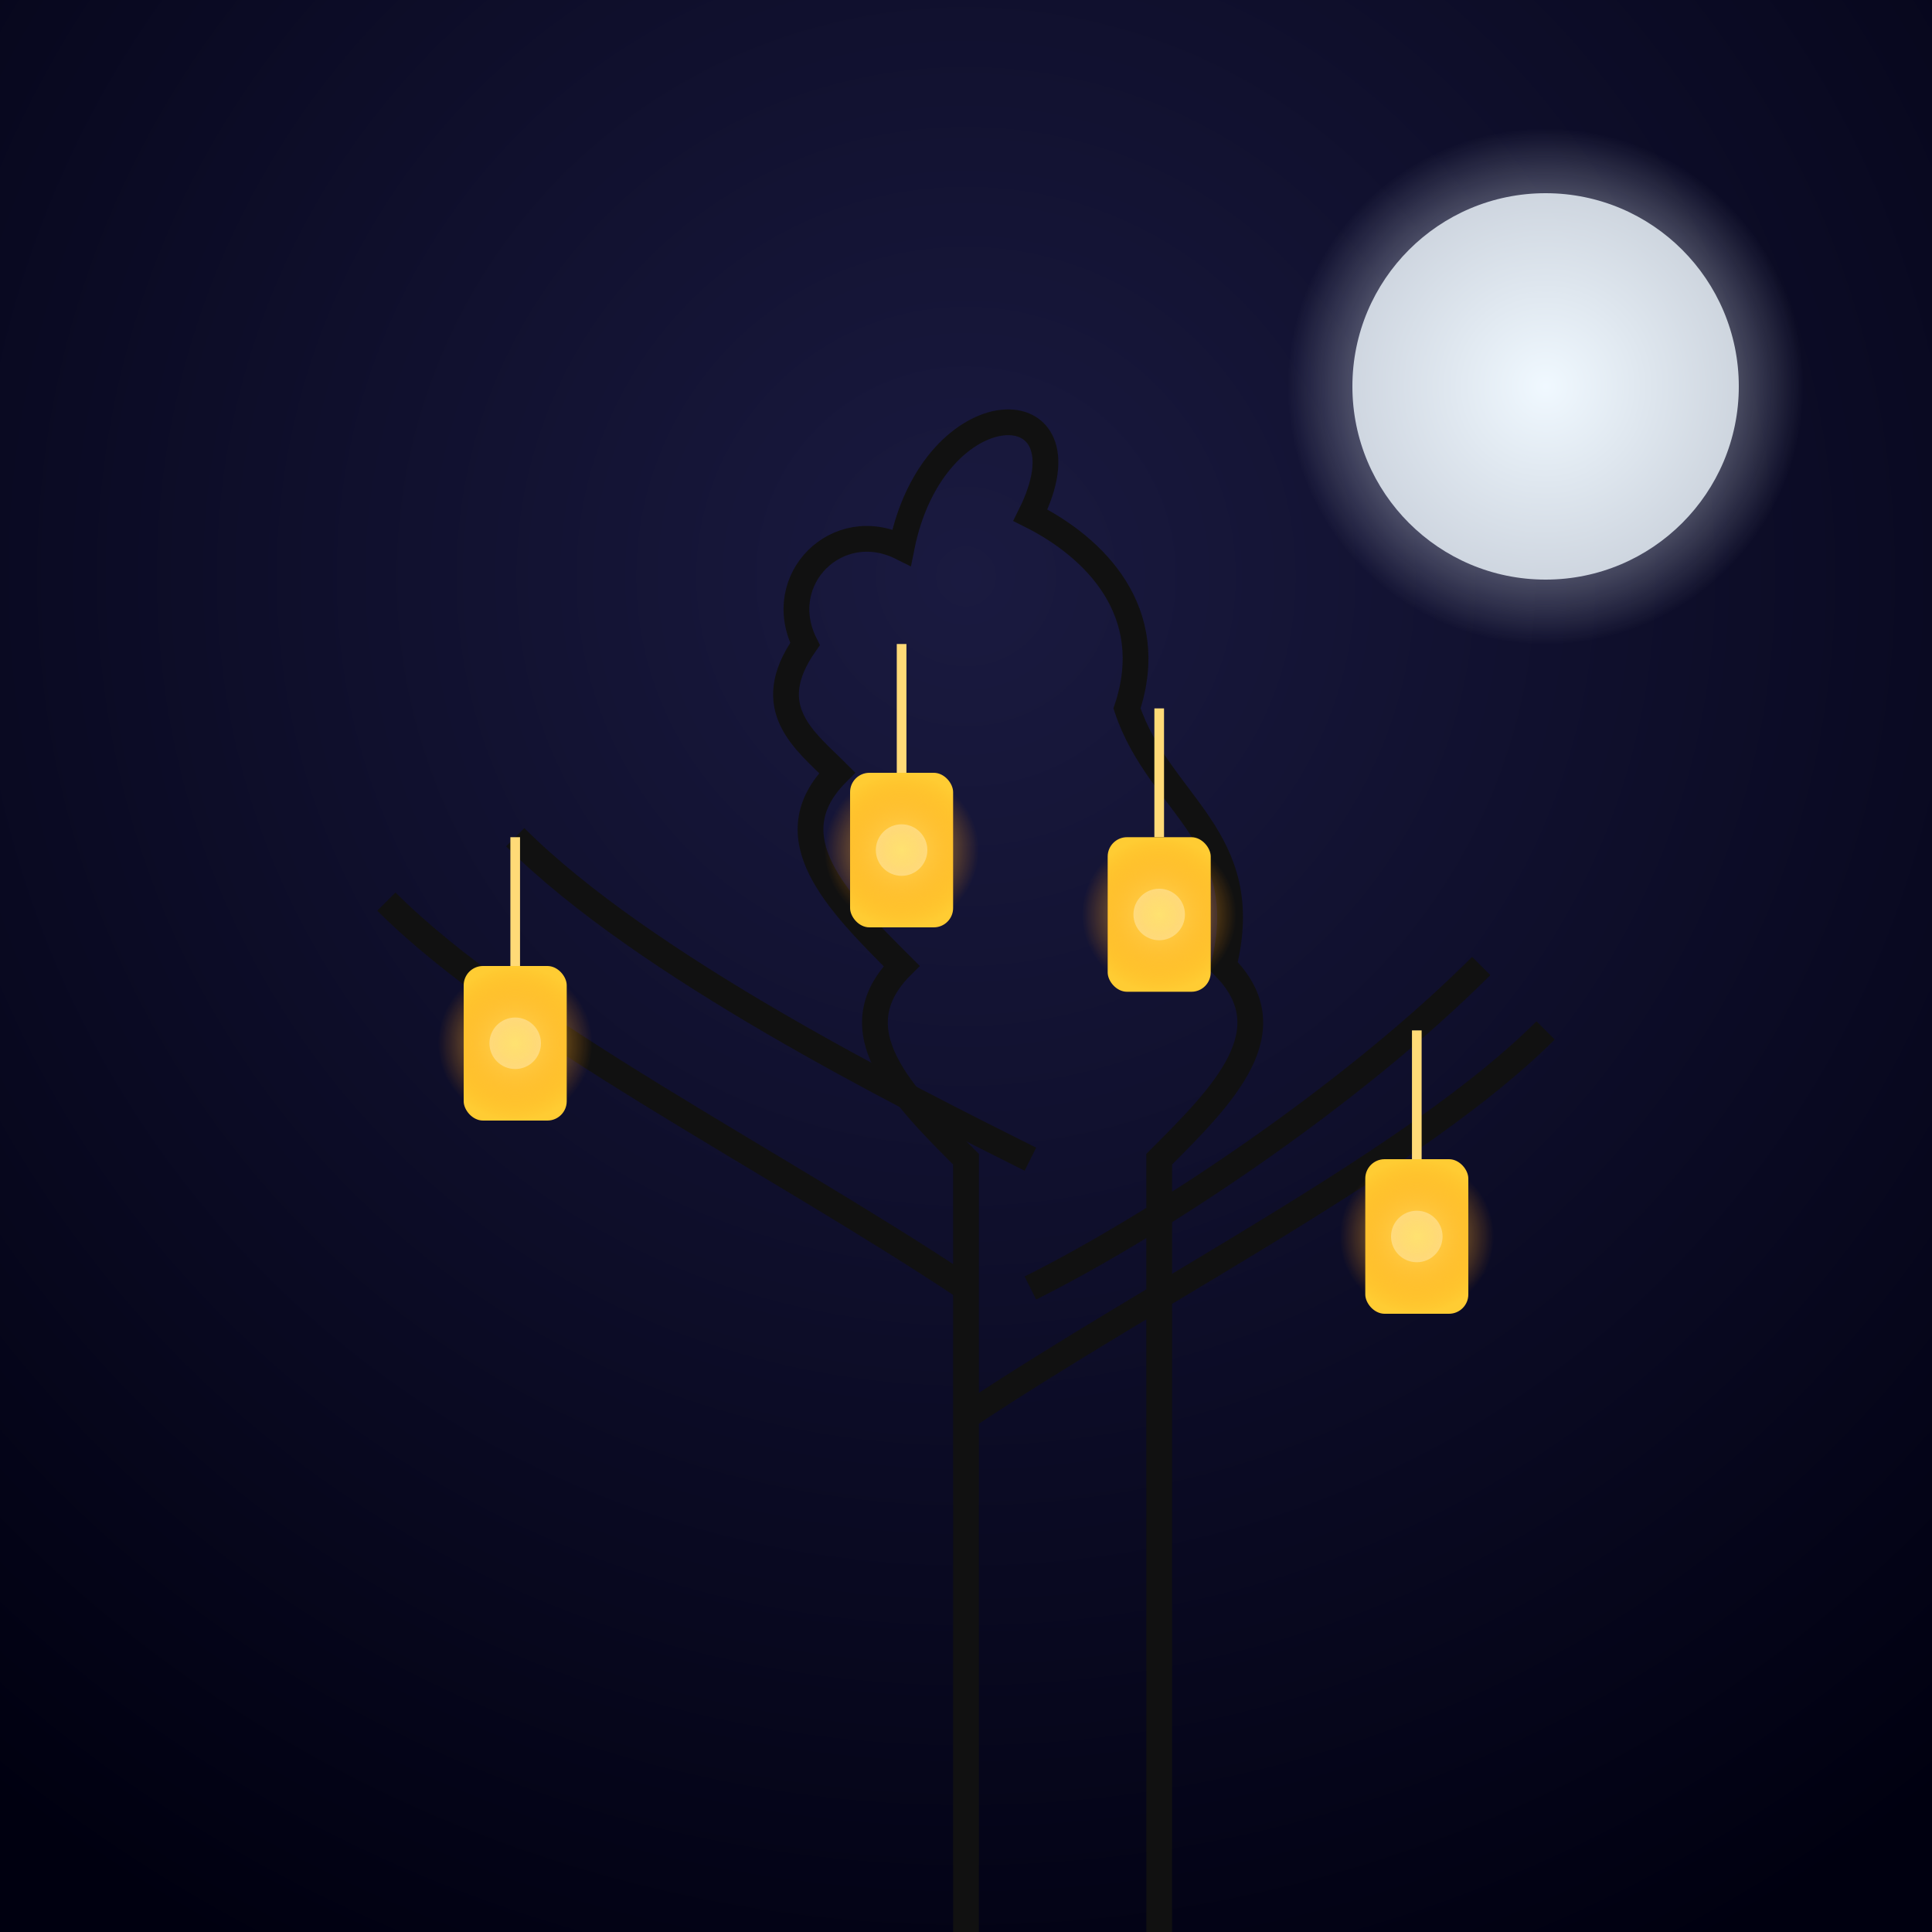 <svg viewBox="0 0 300 300" xmlns="http://www.w3.org/2000/svg">
  <defs>
    <radialGradient id="skyGrad" cx="50%" cy="30%" r="80%">
      <stop offset="0%" stop-color="#1a1a40"/>
      <stop offset="100%" stop-color="#000010"/>
    </radialGradient>
    <radialGradient id="moonGrad" cx="50%" cy="50%" r="50%">
      <stop offset="0%" stop-color="#f0f8ff" stop-opacity="1"/>
      <stop offset="100%" stop-color="#f0f8ff" stop-opacity="0"/>
    </radialGradient>
    <radialGradient id="lanternGlow" cx="50%" cy="50%" r="50%">
      <stop offset="0%" stop-color="#ffe066" stop-opacity="0.9"/>
      <stop offset="100%" stop-color="#ff8c00" stop-opacity="0"/>
    </radialGradient>
    <filter id="glow">
      <feGaussianBlur stdDeviation="3" result="coloredBlur"/>
      <feMerge>
        <feMergeNode in="coloredBlur"/>
        <feMergeNode in="SourceGraphic"/>
      </feMerge>
    </filter>
  </defs>

  <!-- Night sky background -->
  <rect width="300" height="300" fill="url(#skyGrad)" />

  <!-- Moon -->
  <circle cx="240" cy="60" r="40" fill="url(#moonGrad)" />
  <circle cx="240" cy="60" r="30" fill="#f0f8ff" fill-opacity="0.8" />

  <!-- Tree silhouette -->
  <g stroke="#111" stroke-width="4" fill="none">
    <path d="M150 300 L150 180 C140 170, 130 160, 140 150 C130 140, 120 130, 130 120
             C125 115, 118 110, 125 100 C120 90, 130 80, 140 85 C145 60, 170 60, 160 80
             C170 85, 180 95, 175 110 C180 125, 195 130, 190 150 C200 160, 190 170, 180 180
             L180 300"/>
    <!-- Branches -->
    <path d="M150 200 C120 180, 80 160, 60 140"/>
    <path d="M150 220 C180 200, 220 180, 240 160"/>
    <path d="M160 180 C140 170, 100 150, 80 130"/>
    <path d="M160 200 C180 190, 210 170, 230 150"/>
  </g>

  <!-- Lanterns -->
  <g filter="url(#glow)">
    <!-- Lantern 1 -->
    <g>
      <line x1="80" y1="130" x2="80" y2="150" stroke="#ffda77" stroke-width="1.5"/>
      <rect x="72" y="150" width="16" height="24" rx="3" ry="3" fill="#ffcc33" />
      <circle cx="80" cy="162" r="4" fill="#fffacd"/>
      <circle cx="80" cy="162" r="12" fill="url(#lanternGlow)" />
    </g>
    <!-- Lantern 2 -->
    <g>
      <line x1="220" y1="160" x2="220" y2="180" stroke="#ffda77" stroke-width="1.5"/>
      <rect x="212" y="180" width="16" height="24" rx="3" ry="3" fill="#ffcc33" />
      <circle cx="220" cy="192" r="4" fill="#fffacd"/>
      <circle cx="220" cy="192" r="12" fill="url(#lanternGlow)" />
    </g>
    <!-- Lantern 3 -->
    <g>
      <line x1="140" y1="100" x2="140" y2="120" stroke="#ffda77" stroke-width="1.5"/>
      <rect x="132" y="120" width="16" height="24" rx="3" ry="3" fill="#ffcc33" />
      <circle cx="140" cy="132" r="4" fill="#fffacd"/>
      <circle cx="140" cy="132" r="12" fill="url(#lanternGlow)" />
    </g>
    <!-- Lantern 4 -->
    <g>
      <line x1="180" y1="110" x2="180" y2="130" stroke="#ffda77" stroke-width="1.5"/>
      <rect x="172" y="130" width="16" height="24" rx="3" ry="3" fill="#ffcc33" />
      <circle cx="180" cy="142" r="4" fill="#fffacd"/>
      <circle cx="180" cy="142" r="12" fill="url(#lanternGlow)" />
    </g>
  </g>
</svg>